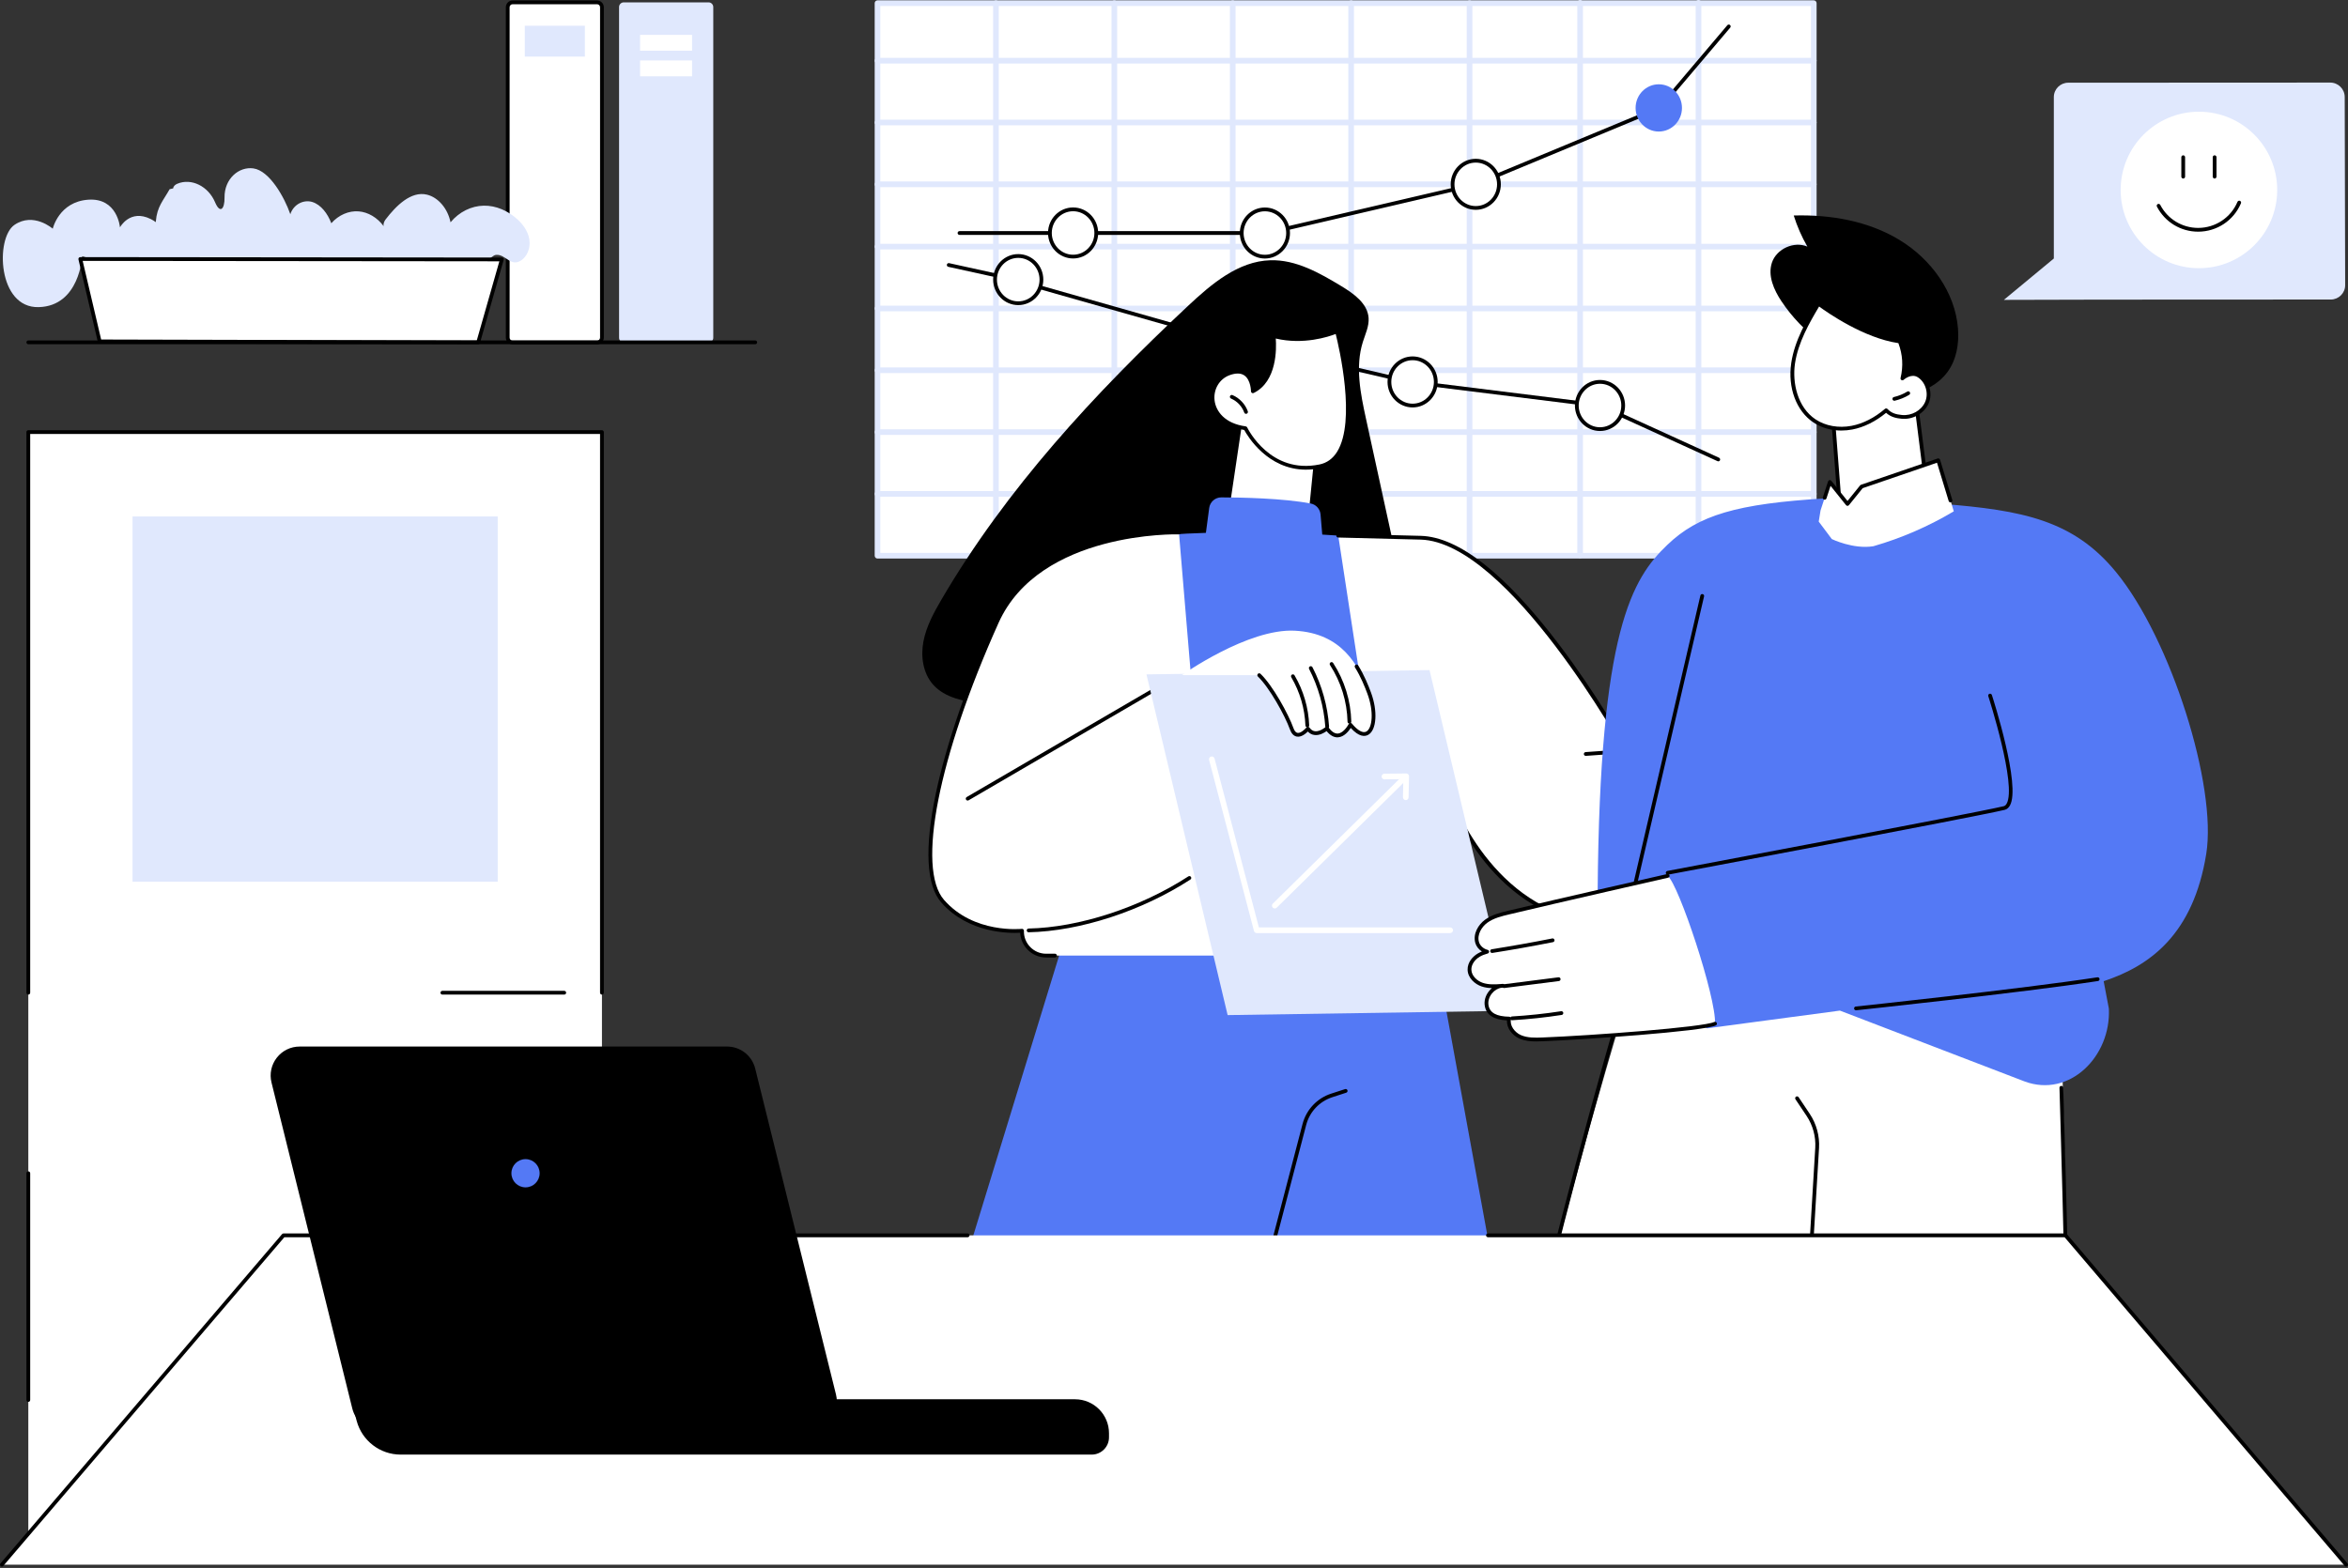 <svg width="256" height="171" viewBox="0 0 256 171" fill="none" xmlns="http://www.w3.org/2000/svg">
<rect x="0" y="0" width="256" height="171" fill="#333333" stroke="none"/>
<path d="M65.63 47.125H3.087V169.411H65.63V47.125Z" fill="white"/>
<path d="M65.628 108.473C65.515 108.473 65.422 108.38 65.422 108.267V47.33H3.292V108.267C3.292 108.38 3.2 108.473 3.087 108.473C2.974 108.473 2.881 108.38 2.881 108.267V47.125C2.881 47.012 2.974 46.919 3.087 46.919H65.63C65.743 46.919 65.835 47.012 65.835 47.125V108.267C65.835 108.38 65.743 108.473 65.63 108.473H65.628Z" fill="black"/>
<path d="M3.087 152.891C2.974 152.891 2.881 152.799 2.881 152.686V127.955C2.881 127.842 2.974 127.75 3.087 127.75C3.2 127.75 3.292 127.842 3.292 127.955V152.686C3.292 152.799 3.2 152.891 3.087 152.891Z" fill="black"/>
<path d="M61.52 108.472H48.23C48.117 108.472 48.025 108.38 48.025 108.267C48.025 108.154 48.117 108.062 48.23 108.062H61.52C61.633 108.062 61.725 108.154 61.725 108.267C61.725 108.38 61.633 108.472 61.52 108.472Z" fill="black"/>
<path d="M54.264 56.326H14.452V96.157H54.264V56.326Z" fill="#E0E8FD"/>
<path d="M197.756 0.345H95.676V60.608H197.756V0.345Z" fill="white"/>
<path d="M197.754 60.916H95.674C95.504 60.916 95.366 60.779 95.366 60.608V0.345C95.366 0.175 95.504 0.037 95.674 0.037H197.754C197.924 0.037 198.062 0.175 198.062 0.345V60.608C198.062 60.779 197.924 60.916 197.754 60.916ZM95.982 60.3H197.446V0.653H95.982V60.3Z" fill="#E0E8FD"/>
<path d="M197.754 54.175H95.674C95.504 54.175 95.366 54.037 95.366 53.866C95.366 53.696 95.504 53.558 95.674 53.558H197.754C197.924 53.558 198.062 53.696 198.062 53.866C198.062 54.037 197.924 54.175 197.754 54.175Z" fill="#E0E8FD"/>
<path d="M197.754 47.433H95.674C95.504 47.433 95.366 47.295 95.366 47.125C95.366 46.954 95.504 46.817 95.674 46.817H197.754C197.924 46.817 198.062 46.954 198.062 47.125C198.062 47.295 197.924 47.433 197.754 47.433Z" fill="#E0E8FD"/>
<path d="M197.754 40.69H95.674C95.504 40.69 95.366 40.552 95.366 40.381C95.366 40.211 95.504 40.073 95.674 40.073H197.754C197.924 40.073 198.062 40.211 198.062 40.381C198.062 40.552 197.924 40.69 197.754 40.69Z" fill="#E0E8FD"/>
<path d="M197.754 33.948H95.674C95.504 33.948 95.366 33.81 95.366 33.64C95.366 33.469 95.504 33.331 95.674 33.331H197.754C197.924 33.331 198.062 33.469 198.062 33.64C198.062 33.81 197.924 33.948 197.754 33.948Z" fill="#E0E8FD"/>
<path d="M197.754 27.206H95.674C95.504 27.206 95.366 27.069 95.366 26.898C95.366 26.728 95.504 26.59 95.674 26.59H197.754C197.924 26.59 198.062 26.728 198.062 26.898C198.062 27.069 197.924 27.206 197.754 27.206Z" fill="#E0E8FD"/>
<path d="M197.754 20.41H95.674C95.504 20.41 95.366 20.272 95.366 20.101C95.366 19.931 95.504 19.793 95.674 19.793H197.754C197.924 19.793 198.062 19.931 198.062 20.101C198.062 20.272 197.924 20.41 197.754 20.41Z" fill="#E0E8FD"/>
<path d="M197.754 13.668H95.674C95.504 13.668 95.366 13.53 95.366 13.36C95.366 13.189 95.504 13.052 95.674 13.052H197.754C197.924 13.052 198.062 13.189 198.062 13.36C198.062 13.53 197.924 13.668 197.754 13.668Z" fill="#E0E8FD"/>
<path d="M197.754 6.926H95.674C95.504 6.926 95.366 6.789 95.366 6.618C95.366 6.448 95.504 6.31 95.674 6.31H197.754C197.924 6.31 198.062 6.448 198.062 6.618C198.062 6.789 197.924 6.926 197.754 6.926Z" fill="#E0E8FD"/>
<path d="M108.586 60.916C108.415 60.916 108.278 60.779 108.278 60.608V0.345C108.278 0.175 108.415 0.037 108.586 0.037C108.756 0.037 108.894 0.175 108.894 0.345V60.608C108.894 60.779 108.756 60.916 108.586 60.916Z" fill="#E0E8FD"/>
<path d="M121.494 60.916C121.323 60.916 121.186 60.779 121.186 60.608V0.345C121.186 0.175 121.323 0.037 121.494 0.037C121.664 0.037 121.802 0.175 121.802 0.345V60.608C121.802 60.779 121.664 60.916 121.494 60.916Z" fill="#E0E8FD"/>
<path d="M134.404 60.916C134.233 60.916 134.096 60.779 134.096 60.608V0.345C134.096 0.175 134.233 0.037 134.404 0.037C134.574 0.037 134.712 0.175 134.712 0.345V60.608C134.712 60.779 134.574 60.916 134.404 60.916Z" fill="#E0E8FD"/>
<path d="M147.313 60.916C147.143 60.916 147.005 60.779 147.005 60.608V0.345C147.005 0.175 147.143 0.037 147.313 0.037C147.484 0.037 147.622 0.175 147.622 0.345V60.608C147.622 60.779 147.484 60.916 147.313 60.916Z" fill="#E0E8FD"/>
<path d="M160.223 60.916C160.053 60.916 159.915 60.779 159.915 60.608V0.345C159.915 0.175 160.053 0.037 160.223 0.037C160.394 0.037 160.531 0.175 160.531 0.345V60.608C160.531 60.779 160.394 60.916 160.223 60.916Z" fill="#E0E8FD"/>
<path d="M172.279 60.879C172.108 60.879 171.971 60.742 171.971 60.571V0.308C171.971 0.138 172.108 0 172.279 0C172.449 0 172.587 0.138 172.587 0.308V60.571C172.587 60.742 172.449 60.879 172.279 60.879Z" fill="#E0E8FD"/>
<path d="M185.187 60.879C185.016 60.879 184.879 60.742 184.879 60.571V0.308C184.879 0.138 185.016 0 185.187 0C185.357 0 185.495 0.138 185.495 0.308V60.571C185.495 60.742 185.357 60.879 185.187 60.879Z" fill="#E0E8FD"/>
<path d="M138.143 25.618H104.612C104.499 25.618 104.407 25.526 104.407 25.413C104.407 25.3 104.499 25.207 104.612 25.207H138.119L160.837 19.906L180.831 11.599L188.331 2.749C188.405 2.663 188.534 2.653 188.621 2.725C188.707 2.799 188.717 2.928 188.645 3.014L181.112 11.901C181.092 11.926 181.065 11.946 181.034 11.959L160.979 20.29C160.969 20.294 160.959 20.299 160.946 20.301L138.189 25.612C138.172 25.616 138.158 25.618 138.141 25.618H138.143Z" fill="black"/>
<path d="M137.911 27.989C139.308 27.989 140.44 26.836 140.44 25.413C140.44 23.99 139.308 22.836 137.911 22.836C136.515 22.836 135.383 23.99 135.383 25.413C135.383 26.836 136.515 27.989 137.911 27.989Z" fill="white"/>
<path d="M137.911 28.195C136.404 28.195 135.178 26.948 135.178 25.413C135.178 23.878 136.404 22.631 137.911 22.631C139.419 22.631 140.645 23.878 140.645 25.413C140.645 26.948 139.419 28.195 137.911 28.195ZM137.911 23.044C136.63 23.044 135.589 24.106 135.589 25.415C135.589 26.724 136.63 27.786 137.911 27.786C139.193 27.786 140.234 26.722 140.234 25.415C140.234 24.108 139.193 23.044 137.911 23.044Z" fill="black"/>
<path d="M160.901 22.678C162.297 22.678 163.429 21.524 163.429 20.101C163.429 18.678 162.297 17.525 160.901 17.525C159.505 17.525 158.373 18.678 158.373 20.101C158.373 21.524 159.505 22.678 160.901 22.678Z" fill="white"/>
<path d="M160.901 22.883C159.394 22.883 158.168 21.636 158.168 20.101C158.168 18.566 159.394 17.319 160.901 17.319C162.409 17.319 163.635 18.566 163.635 20.101C163.635 21.636 162.409 22.883 160.901 22.883ZM160.901 17.732C159.62 17.732 158.578 18.794 158.578 20.103C158.578 21.412 159.62 22.474 160.901 22.474C162.183 22.474 163.224 21.412 163.224 20.103C163.224 18.794 162.183 17.732 160.901 17.732Z" fill="black"/>
<path d="M180.855 14.346C182.252 14.346 183.383 13.193 183.383 11.77C183.383 10.347 182.252 9.193 180.855 9.193C179.459 9.193 178.327 10.347 178.327 11.77C178.327 13.193 179.459 14.346 180.855 14.346Z" fill="#5479F5"/>
<path d="M116.998 27.983C118.394 27.983 119.526 26.83 119.526 25.407C119.526 23.983 118.394 22.83 116.998 22.83C115.602 22.83 114.47 23.983 114.47 25.407C114.47 26.83 115.602 27.983 116.998 27.983Z" fill="white"/>
<path d="M116.998 28.189C115.491 28.189 114.265 26.942 114.265 25.407C114.265 23.872 115.491 22.625 116.998 22.625C118.506 22.625 119.732 23.872 119.732 25.407C119.732 26.942 118.506 28.189 116.998 28.189ZM116.998 23.038C115.717 23.038 114.675 24.1 114.675 25.409C114.675 26.718 115.717 27.78 116.998 27.78C118.28 27.78 119.321 26.718 119.321 25.409C119.321 24.1 118.28 23.038 116.998 23.038Z" fill="black"/>
<path d="M187.339 50.312C187.31 50.312 187.281 50.306 187.255 50.293L174.39 44.425L153.758 41.859C153.758 41.859 153.744 41.857 153.738 41.855L130.98 36.543L109.492 30.441L103.394 29.101C103.283 29.076 103.213 28.967 103.238 28.856C103.263 28.745 103.371 28.676 103.482 28.7L109.592 30.044L131.083 36.147L153.82 41.454L174.472 44.022C174.493 44.024 174.513 44.031 174.532 44.039L187.425 49.921C187.528 49.969 187.573 50.09 187.528 50.195C187.493 50.271 187.419 50.316 187.341 50.316L187.339 50.312Z" fill="black"/>
<path d="M154.015 44.232C155.411 44.232 156.543 43.078 156.543 41.655C156.543 40.232 155.411 39.079 154.015 39.079C152.619 39.079 151.487 40.232 151.487 41.655C151.487 43.078 152.619 44.232 154.015 44.232Z" fill="white"/>
<path d="M154.015 44.435C152.507 44.435 151.281 43.188 151.281 41.653C151.281 40.118 152.507 38.871 154.015 38.871C155.522 38.871 156.748 40.118 156.748 41.653C156.748 43.188 155.522 44.435 154.015 44.435ZM154.015 39.284C152.733 39.284 151.692 40.346 151.692 41.655C151.692 42.964 152.733 44.026 154.015 44.026C155.296 44.026 156.338 42.964 156.338 41.655C156.338 40.346 155.296 39.284 154.015 39.284Z" fill="black"/>
<path d="M131.025 38.92C132.421 38.92 133.553 37.767 133.553 36.344C133.553 34.921 132.421 33.767 131.025 33.767C129.629 33.767 128.497 34.921 128.497 36.344C128.497 37.767 129.629 38.92 131.025 38.92Z" fill="white"/>
<path d="M131.025 39.124C129.518 39.124 128.292 37.877 128.292 36.342C128.292 34.807 129.518 33.56 131.025 33.56C132.533 33.56 133.759 34.807 133.759 36.342C133.759 37.877 132.533 39.124 131.025 39.124ZM131.025 33.973C129.744 33.973 128.702 35.035 128.702 36.344C128.702 37.653 129.744 38.715 131.025 38.715C132.307 38.715 133.348 37.653 133.348 36.344C133.348 35.035 132.307 33.973 131.025 33.973Z" fill="black"/>
<path d="M111.018 33.073C112.414 33.073 113.546 31.919 113.546 30.496C113.546 29.073 112.414 27.919 111.018 27.919C109.621 27.919 108.489 29.073 108.489 30.496C108.489 31.919 109.621 33.073 111.018 33.073Z" fill="white"/>
<path d="M111.018 33.276C109.51 33.276 108.284 32.029 108.284 30.494C108.284 28.959 109.51 27.712 111.018 27.712C112.525 27.712 113.751 28.959 113.751 30.494C113.751 32.029 112.525 33.276 111.018 33.276ZM111.018 28.125C109.736 28.125 108.695 29.187 108.695 30.496C108.695 31.805 109.736 32.867 111.018 32.867C112.299 32.867 113.34 31.805 113.34 30.496C113.34 29.187 112.299 28.125 111.018 28.125Z" fill="black"/>
<path d="M174.446 46.802C175.842 46.802 176.974 45.649 176.974 44.226C176.974 42.803 175.842 41.649 174.446 41.649C173.049 41.649 171.917 42.803 171.917 44.226C171.917 45.649 173.049 46.802 174.446 46.802Z" fill="white"/>
<path d="M174.446 47.006C172.938 47.006 171.712 45.758 171.712 44.224C171.712 42.689 172.938 41.441 174.446 41.441C175.953 41.441 177.179 42.689 177.179 44.224C177.179 45.758 175.953 47.006 174.446 47.006ZM174.446 41.855C173.164 41.855 172.123 42.917 172.123 44.226C172.123 45.535 173.164 46.597 174.446 46.597C175.727 46.597 176.768 45.535 176.768 44.226C176.768 42.917 175.727 41.855 174.446 41.855Z" fill="black"/>
<path d="M153.532 66.758C152.002 59.747 150.472 52.734 148.944 45.721C148.338 42.941 147.737 40.007 148.591 37.291C148.862 36.43 149.281 35.577 149.217 34.675C149.106 33.093 147.603 32.029 146.248 31.207C143.863 29.765 141.296 28.304 138.511 28.384C135.001 28.482 132.073 30.977 129.51 33.379C119.317 42.931 109.715 53.307 102.659 65.367C101.815 66.811 100.995 68.309 100.681 69.953C100.367 71.597 100.632 73.431 101.747 74.679C103.035 76.119 105.111 76.481 107.023 76.758C117.99 78.346 129.058 79.939 140.111 79.143C143.742 78.882 147.626 78.235 150.22 75.681C153.425 72.525 153.645 67.411 152.514 63.014L153.534 66.756L153.532 66.758Z" fill="black"/>
<path d="M104.639 139.568H163.049L153.241 85.862L120.432 88.046L104.639 139.568Z" fill="#5479F5"/>
<path d="M137.788 139.774C137.772 139.774 137.753 139.772 137.737 139.768C137.628 139.739 137.562 139.626 137.591 139.517L142.015 122.588C142.426 121.012 143.596 119.773 145.143 119.27L146.654 118.779C146.763 118.744 146.878 118.803 146.913 118.91C146.948 119.019 146.888 119.134 146.782 119.169L145.27 119.66C143.857 120.121 142.787 121.253 142.411 122.693L137.987 139.622C137.963 139.714 137.881 139.776 137.788 139.776V139.774Z" fill="black"/>
<path d="M135.599 44.98L133.868 56.622L142.578 57.096L143.393 48.892L135.599 44.98Z" fill="white"/>
<path d="M138.864 36.654C138.864 36.654 139.452 41.281 136.599 42.681C136.599 42.681 136.599 39.769 133.989 40.728C131.368 41.69 131.36 46.11 135.792 46.706C135.792 46.706 138.353 51.986 143.896 50.86C149.439 49.734 145.773 36.147 145.773 36.147C145.773 36.147 142.469 37.616 138.864 36.654Z" fill="white"/>
<path d="M142.389 51.222C138.197 51.222 136.014 47.548 135.658 46.893C133.192 46.523 132.159 45.004 132.015 43.691C131.863 42.298 132.646 41 133.917 40.533C134.734 40.233 135.404 40.26 135.907 40.611C136.537 41.051 136.724 41.879 136.78 42.343C139.158 40.87 138.665 36.722 138.659 36.679C138.651 36.611 138.675 36.543 138.727 36.498C138.778 36.453 138.848 36.436 138.916 36.455C142.405 37.386 145.656 35.972 145.687 35.958C145.742 35.933 145.804 35.933 145.859 35.959C145.913 35.984 145.954 36.033 145.97 36.091C146.075 36.479 148.507 45.641 146.139 49.475C145.607 50.336 144.865 50.871 143.935 51.06C143.393 51.171 142.875 51.22 142.389 51.22V51.222ZM134.944 40.739C134.681 40.739 134.385 40.798 134.056 40.92C132.962 41.322 132.29 42.444 132.422 43.648C132.551 44.824 133.51 46.19 135.819 46.5C135.886 46.508 135.946 46.552 135.977 46.613C136.079 46.823 138.536 51.738 143.855 50.657C144.668 50.492 145.319 50.022 145.79 49.26C147.866 45.898 145.995 37.872 145.631 36.424C144.843 36.728 142.122 37.632 139.096 36.921C139.176 37.992 139.246 41.608 136.689 42.861C136.626 42.892 136.55 42.888 136.49 42.851C136.431 42.814 136.394 42.748 136.394 42.676C136.394 42.664 136.383 41.441 135.671 40.946C135.469 40.807 135.227 40.737 134.944 40.737V40.739Z" fill="black"/>
<path d="M135.854 45.132C135.769 45.132 135.689 45.08 135.66 44.996C135.418 44.32 134.88 43.747 134.219 43.468C134.114 43.424 134.065 43.303 134.11 43.198C134.153 43.093 134.274 43.044 134.379 43.089C135.145 43.414 135.767 44.074 136.047 44.858C136.086 44.965 136.03 45.083 135.921 45.121C135.899 45.13 135.876 45.134 135.851 45.134L135.854 45.132Z" fill="black"/>
<path d="M120.908 102.09L158.687 101.355L149.544 58.724C149.544 58.724 134.946 57.119 121.993 58.857L120.91 102.088L120.908 102.09Z" fill="#5479F5"/>
<path d="M131.397 58.724L131.838 55.399C131.927 54.737 132.492 54.242 133.159 54.244C135.295 54.251 139.885 54.335 142.904 54.912C143.489 55.023 143.927 55.512 143.978 56.106L144.218 58.925L131.397 58.726V58.724Z" fill="#5479F5"/>
<path d="M218.392 81.934C217.876 80.454 216.338 81.482 216.338 81.482C216.338 81.482 215.658 79.593 212.808 80.645C210.429 81.523 206.969 81.934 206.969 81.934C206.969 81.934 209.271 79.721 208.858 78.632C208.445 77.543 199.002 81.648 194.895 82.197C194.895 82.197 194.885 82.197 194.866 82.197C193.915 84.042 193.348 86.084 193.233 88.155C193.094 90.66 193.613 93.196 194.706 95.452C204.054 91.846 213.103 87.445 216.096 85.957C216.72 85.647 217.094 84.987 217.042 84.293C217.042 84.293 218.903 83.411 218.39 81.932L218.392 81.934Z" fill="white"/>
<path d="M194.71 95.657C194.634 95.657 194.56 95.614 194.525 95.542C193.406 93.237 192.89 90.678 193.032 88.145C193.147 86.07 193.72 83.98 194.687 82.102C194.722 82.034 194.79 81.993 194.866 81.991H194.891C196.692 81.749 199.655 80.773 202.27 79.91C206.977 78.359 208.78 77.841 209.051 78.558C209.394 79.464 208.213 80.917 207.534 81.648C208.62 81.49 210.99 81.095 212.736 80.45C213.834 80.043 214.761 80.01 215.488 80.347C216.003 80.588 216.287 80.958 216.424 81.192C216.716 81.042 217.281 80.816 217.794 80.989C218.16 81.112 218.427 81.406 218.587 81.864C219.016 83.099 217.967 84.036 217.256 84.416C217.26 85.145 216.853 85.813 216.19 86.142C212.824 87.814 204.001 92.088 194.784 95.645C194.759 95.655 194.735 95.659 194.71 95.659V95.657ZM195.002 82.388C194.092 84.188 193.552 86.185 193.441 88.166C193.307 90.568 193.782 92.992 194.813 95.191C203.95 91.654 212.668 87.432 216.007 85.772C216.56 85.497 216.886 84.921 216.839 84.307C216.833 84.223 216.88 84.142 216.956 84.106C217.026 84.073 218.644 83.284 218.197 81.999C218.08 81.665 217.905 81.461 217.663 81.379C217.137 81.2 216.457 81.644 216.451 81.65C216.4 81.685 216.332 81.693 216.272 81.675C216.213 81.654 216.165 81.609 216.143 81.549C216.118 81.482 215.486 79.875 212.877 80.837C210.505 81.712 207.028 82.133 206.993 82.137C206.905 82.147 206.821 82.1 206.784 82.02C206.747 81.94 206.763 81.845 206.827 81.784C207.679 80.964 208.932 79.402 208.667 78.702C208.359 78.334 204.913 79.47 202.397 80.298C199.674 81.196 196.86 82.123 195.002 82.386V82.388Z" fill="black"/>
<path d="M206.032 86.164C205.942 86.164 205.86 86.105 205.835 86.014C205.804 85.906 205.868 85.793 205.977 85.762L214.089 83.483C214.553 83.352 215.03 83.218 215.543 83.222C216.135 83.228 216.656 83.444 216.977 83.814C217.051 83.9 217.04 84.029 216.954 84.103C216.868 84.177 216.738 84.167 216.665 84.081C216.422 83.799 216.011 83.635 215.539 83.631C215.095 83.629 214.637 83.754 214.2 83.877L206.088 86.156C206.069 86.162 206.051 86.164 206.032 86.164Z" fill="black"/>
<path d="M207.162 84.463C207.063 84.463 206.977 84.393 206.961 84.294C206.94 84.184 207.014 84.077 207.127 84.056C210.033 83.536 212.908 82.745 215.671 81.701C215.777 81.662 215.894 81.716 215.935 81.821C215.977 81.927 215.921 82.045 215.816 82.086C213.029 83.138 210.132 83.937 207.201 84.459C207.189 84.461 207.176 84.463 207.164 84.463H207.162Z" fill="black"/>
<path d="M199.929 86.109C199.733 86.109 199.54 86.094 199.349 86.064C199.236 86.045 199.16 85.94 199.179 85.829C199.197 85.716 199.302 85.64 199.413 85.659C200.485 85.829 201.682 85.456 202.976 84.551C203.408 84.249 203.829 83.91 204.235 83.582C204.849 83.086 205.484 82.573 206.184 82.166C206.283 82.108 206.408 82.141 206.466 82.24C206.523 82.338 206.49 82.464 206.392 82.521C205.718 82.914 205.096 83.415 204.494 83.902C204.081 84.235 203.656 84.578 203.212 84.888C202.052 85.7 200.949 86.111 199.929 86.111V86.109Z" fill="black"/>
<path d="M193.235 88.157C193.35 86.084 193.917 84.042 194.868 82.199C194.244 82.213 182.644 82.468 177.362 81.934C177.362 81.934 164.696 58.923 154.902 58.644L145.907 58.416L152.916 104.221H159.281C160.455 104.221 161.332 103.14 161.092 101.99L157.829 86.362C157.829 86.362 161.825 98.7 172.854 100.545C177.543 101.33 186.248 98.717 194.708 95.452C193.613 93.196 193.094 90.66 193.235 88.156V88.157Z" fill="white"/>
<path d="M159.281 104.425H152.916C152.803 104.425 152.711 104.332 152.711 104.219C152.711 104.106 152.803 104.014 152.916 104.014H159.281C159.778 104.014 160.244 103.792 160.558 103.406C160.872 103.019 160.993 102.518 160.891 102.031L157.627 86.405C157.605 86.298 157.671 86.193 157.775 86.164C157.882 86.138 157.989 86.195 158.024 86.3C158.063 86.421 162.113 98.542 172.887 100.344C176.83 101.004 184.076 99.321 194.427 95.343C193.375 93.091 192.892 90.607 193.028 88.147C193.137 86.185 193.656 84.208 194.529 82.412C192.486 82.454 182.194 82.63 177.337 82.139C177.269 82.133 177.21 82.094 177.177 82.034C177.052 81.804 164.456 59.124 154.892 58.851L145.896 58.623C145.783 58.621 145.693 58.526 145.697 58.411C145.699 58.298 145.792 58.21 145.909 58.212L154.904 58.44C159.032 58.557 164.099 62.539 169.966 70.271C174.01 75.601 177.054 80.968 177.487 81.741C182.802 82.258 194.369 82.004 194.862 81.993C194.93 81.993 195.002 82.028 195.041 82.09C195.08 82.151 195.082 82.228 195.049 82.293C194.108 84.12 193.552 86.152 193.439 88.17C193.301 90.633 193.804 93.122 194.893 95.365C194.917 95.417 194.919 95.476 194.899 95.53C194.878 95.583 194.835 95.624 194.782 95.647C184.25 99.709 176.863 101.427 172.819 100.751C167.052 99.787 163.23 95.941 161.039 92.885C159.878 91.266 159.038 89.69 158.484 88.501L161.291 101.951C161.419 102.559 161.267 103.186 160.874 103.669C160.482 104.151 159.901 104.429 159.279 104.429L159.281 104.425Z" fill="black"/>
<path d="M172.891 82.435C172.784 82.435 172.694 82.353 172.686 82.244C172.677 82.131 172.764 82.032 172.877 82.024L176.744 81.749C176.859 81.739 176.955 81.827 176.963 81.94C176.972 82.053 176.885 82.152 176.772 82.16L172.905 82.435C172.905 82.435 172.895 82.435 172.891 82.435Z" fill="black"/>
<path d="M128.538 58.072L132.407 104.219H114.061C112.576 104.219 111.387 102.99 111.432 101.507C111.432 101.507 106.119 102.121 102.772 98.283C99.424 94.445 102.681 81.213 108.682 67.851C113.297 57.577 128.534 58.072 128.534 58.072H128.538Z" fill="white"/>
<path d="M115.026 104.425H114.061C113.287 104.425 112.564 104.118 112.026 103.562C111.541 103.06 111.262 102.417 111.229 101.727C110.163 101.791 105.602 101.838 102.618 98.417C100.993 96.555 100.788 92.468 102.02 86.594C103.141 81.249 105.442 74.564 108.496 67.764C110.41 63.505 114.486 60.444 120.288 58.909C124.652 57.754 128.505 57.865 128.542 57.865C128.655 57.869 128.746 57.963 128.741 58.077C128.737 58.19 128.647 58.284 128.53 58.276C128.38 58.272 113.375 57.904 108.871 67.933C102.303 82.552 99.915 94.694 102.928 98.145C106.169 101.858 111.358 101.306 111.41 101.301C111.469 101.293 111.529 101.314 111.572 101.355C111.615 101.396 111.64 101.454 111.638 101.513C111.617 102.175 111.86 102.801 112.32 103.276C112.78 103.751 113.398 104.014 114.059 104.014H115.024C115.137 104.014 115.23 104.106 115.23 104.219C115.23 104.332 115.137 104.425 115.024 104.425H115.026Z" fill="black"/>
<path d="M112.149 101.677C112.038 101.677 111.946 101.589 111.944 101.476C111.942 101.363 112.032 101.269 112.145 101.267C117.657 101.154 124.332 98.975 129.567 95.579C129.661 95.517 129.789 95.544 129.85 95.639C129.912 95.733 129.885 95.861 129.789 95.922C124.496 99.358 117.737 101.56 112.153 101.675H112.149V101.677Z" fill="black"/>
<path d="M105.503 87.311C105.433 87.311 105.364 87.274 105.325 87.208C105.267 87.11 105.3 86.984 105.398 86.927L126.38 74.687C126.478 74.631 126.603 74.662 126.661 74.761C126.718 74.859 126.686 74.985 126.587 75.042L105.606 87.282C105.573 87.301 105.538 87.311 105.503 87.311Z" fill="black"/>
<path d="M164.709 110.237L133.847 110.708L124.997 73.55L155.859 73.08L164.709 110.237Z" fill="#E0E8FD"/>
<path d="M158.112 101.762H137.018C136.878 101.762 136.755 101.667 136.72 101.532L131.828 82.885C131.785 82.721 131.884 82.552 132.048 82.509C132.212 82.466 132.381 82.564 132.424 82.729L137.256 101.145H158.112C158.283 101.145 158.42 101.283 158.42 101.454C158.42 101.624 158.283 101.762 158.112 101.762Z" fill="white"/>
<path d="M138.99 99.078C138.91 99.078 138.829 99.047 138.77 98.986C138.651 98.865 138.653 98.669 138.774 98.55L152.848 84.679C152.97 84.56 153.165 84.562 153.284 84.683C153.403 84.804 153.401 84.999 153.28 85.118L139.205 98.99C139.146 99.049 139.068 99.078 138.99 99.078Z" fill="white"/>
<path d="M153.269 87.262H153.263C153.093 87.257 152.959 87.116 152.961 86.947L153.004 84.977L150.947 84.997H150.942C150.774 84.997 150.636 84.862 150.634 84.693C150.634 84.523 150.77 84.383 150.938 84.381L153.315 84.356H153.319C153.401 84.356 153.481 84.389 153.538 84.449C153.598 84.508 153.629 84.588 153.627 84.673L153.575 86.962C153.571 87.13 153.434 87.264 153.267 87.264L153.269 87.262Z" fill="white"/>
<path d="M137.293 73.637L128.865 73.629C128.865 73.629 136.075 68.51 141.183 68.786C146.291 69.061 148.141 72.525 149.283 75.595C150.425 78.665 149.414 81.687 147.242 79.043C147.242 79.043 146.075 81.377 144.672 79.445C144.672 79.445 143.381 80.596 142.6 79.468C142.6 79.468 141.366 80.978 140.826 79.468C140.286 77.958 138.577 74.865 137.291 73.635L137.293 73.637Z" fill="white"/>
<path d="M145.82 80.417C145.408 80.417 145.011 80.189 144.637 79.735C144.377 79.922 143.859 80.226 143.323 80.16C143.044 80.128 142.797 80 142.592 79.782C142.345 80.029 141.871 80.417 141.392 80.333C141.056 80.275 140.801 80.006 140.633 79.536C140.103 78.054 138.408 74.987 137.149 73.783C137.067 73.705 137.065 73.575 137.143 73.493C137.221 73.411 137.353 73.409 137.433 73.487C138.778 74.775 140.483 77.898 141.019 79.398C141.134 79.719 141.282 79.897 141.462 79.928C141.816 79.994 142.3 79.511 142.442 79.337C142.483 79.287 142.545 79.256 142.608 79.26C142.672 79.263 142.732 79.295 142.768 79.349C142.935 79.589 143.132 79.721 143.368 79.749C143.927 79.813 144.529 79.293 144.535 79.289C144.578 79.25 144.635 79.234 144.693 79.238C144.75 79.244 144.804 79.275 144.837 79.322C145.184 79.801 145.533 80.029 145.874 80C146.545 79.945 147.051 78.959 147.055 78.948C147.085 78.887 147.147 78.843 147.215 78.837C147.285 78.829 147.352 78.858 147.396 78.911C148.028 79.68 148.605 79.996 148.979 79.78C149.618 79.413 149.819 77.633 149.088 75.665C148.811 74.921 148.369 73.811 147.732 72.788C147.673 72.692 147.702 72.564 147.798 72.505C147.895 72.445 148.02 72.474 148.082 72.57C148.739 73.624 149.191 74.759 149.474 75.519C150.226 77.539 150.096 79.61 149.186 80.134C148.807 80.352 148.174 80.386 147.272 79.39C147.04 79.749 146.556 80.356 145.911 80.409C145.88 80.411 145.849 80.413 145.818 80.413L145.82 80.417Z" fill="black"/>
<path d="M142.534 79.324C142.426 79.324 142.333 79.238 142.329 79.127C142.259 77.276 141.725 75.453 140.785 73.857C140.727 73.758 140.76 73.633 140.856 73.575C140.953 73.518 141.08 73.55 141.138 73.647C142.113 75.301 142.666 77.191 142.74 79.111C142.744 79.224 142.656 79.32 142.543 79.324C142.541 79.324 142.536 79.324 142.534 79.324Z" fill="black"/>
<path d="M144.701 79.445C144.594 79.445 144.504 79.363 144.496 79.254C144.344 77.074 143.732 74.896 142.729 72.955C142.678 72.854 142.717 72.731 142.818 72.677C142.918 72.626 143.042 72.665 143.095 72.766C144.124 74.757 144.75 76.99 144.906 79.226C144.915 79.339 144.828 79.437 144.715 79.445C144.711 79.445 144.705 79.445 144.701 79.445Z" fill="black"/>
<path d="M147.127 78.915C147.016 78.915 146.923 78.827 146.921 78.714C146.868 76.513 146.206 74.372 145.007 72.527C144.945 72.433 144.972 72.305 145.067 72.244C145.161 72.182 145.288 72.209 145.35 72.303C146.591 74.214 147.274 76.427 147.33 78.704C147.332 78.817 147.244 78.911 147.129 78.913H147.125L147.127 78.915Z" fill="black"/>
<mask id="mask0_49_2055" style="mask-type:luminance" maskUnits="userSpaceOnUse" x="155" y="22" width="87" height="115">
<path d="M241.975 22.816H155.003V136.441H241.975V22.816Z" fill="white"/>
</mask>
<g mask="url(#mask0_49_2055)">
<path d="M142.547 228.657H180.252C182.562 228.657 184.525 226.966 184.868 224.681L204.063 114.172L181.395 96.395C181.395 96.395 162.916 149.93 153.783 215.57C153.783 215.57 144.356 221.907 141.372 226.485C140.762 227.42 141.432 228.657 142.547 228.657Z" fill="white"/>
<path d="M142.547 228.862C141.947 228.862 141.417 228.548 141.132 228.02C140.846 227.492 140.871 226.875 141.199 226.372C144.064 221.977 152.627 216.105 153.592 215.449C160.552 165.487 173.339 120.336 178.516 103.237C178.549 103.128 178.664 103.067 178.773 103.099C178.882 103.132 178.943 103.247 178.91 103.356C173.733 120.456 160.942 165.624 153.986 215.595C153.978 215.653 153.945 215.704 153.898 215.737C153.803 215.801 144.471 222.102 141.544 226.594C141.3 226.97 141.282 227.428 141.493 227.823C141.707 228.215 142.099 228.449 142.547 228.449H180.252C182.478 228.449 184.334 226.851 184.665 224.648L196.113 154.326C196.131 154.215 196.236 154.139 196.349 154.155C196.46 154.173 196.536 154.278 196.519 154.391L185.072 224.71C184.71 227.114 182.683 228.858 180.252 228.858H142.547V228.862Z" fill="black"/>
<path d="M181.395 96.393L224.791 114.17C224.791 114.17 226.798 186.061 226.212 223.935C226.171 226.631 223.976 228.792 221.283 228.792H184.094C182.726 228.792 182.081 227.101 183.1 226.189L192.586 217.705L197.078 142.599L183.527 107.396L181.395 96.391V96.393Z" fill="white"/>
<path d="M221.283 229H184.094C183.373 229 182.767 228.581 182.511 227.909C182.254 227.235 182.429 226.52 182.965 226.039L192.387 217.611L197.916 125.181C197.99 123.959 197.653 122.724 196.973 121.705L195.759 119.891C195.696 119.796 195.722 119.669 195.815 119.605C195.909 119.541 196.037 119.566 196.1 119.66L197.314 121.475C198.045 122.568 198.405 123.891 198.327 125.204L192.794 217.718C192.79 217.771 192.767 217.822 192.726 217.859L183.24 226.343C182.753 226.779 182.743 227.36 182.895 227.761C183.047 228.162 183.443 228.589 184.096 228.589H221.285C223.851 228.589 225.97 226.501 226.009 223.933C226.588 186.494 224.563 119.311 224.543 118.637C224.539 118.524 224.629 118.43 224.742 118.426H224.748C224.859 118.426 224.949 118.514 224.953 118.625C224.974 119.299 226.999 186.492 226.42 223.939C226.377 226.73 224.072 229 221.285 229H221.283Z" fill="black"/>
<path d="M194.233 32.863C193.402 31.612 192.716 30.067 193.192 28.641C193.695 27.137 195.591 26.278 197.053 26.892C196.437 25.82 195.938 24.681 195.568 23.502C199.569 23.387 203.683 24.093 207.104 26.171C210.526 28.248 213.159 31.832 213.477 35.824C213.609 37.484 213.317 39.237 212.329 40.576C211.29 41.984 209.608 42.781 207.911 43.204C205.704 43.757 203.268 43.741 201.255 42.676C199.898 41.957 198.789 40.704 198.31 39.237C198.189 38.865 198.107 38.477 198.076 38.086C198.053 37.805 198.197 37.283 198.088 37.036C197.959 36.74 197.411 36.447 197.168 36.233C196.823 35.927 196.491 35.606 196.17 35.273C195.455 34.529 194.809 33.724 194.238 32.865L194.233 32.863Z" fill="black"/>
<path d="M197.926 33.05C197.873 33.05 197.821 33.029 197.78 32.988C196.899 32.099 196.248 30.993 195.895 29.791C195.862 29.682 195.926 29.567 196.035 29.537C196.146 29.504 196.258 29.567 196.289 29.676C196.622 30.812 197.24 31.858 198.072 32.699C198.152 32.779 198.152 32.91 198.072 32.988C198.031 33.028 197.98 33.048 197.928 33.048L197.926 33.05Z" fill="black"/>
<path d="M198.294 54.637L200.532 54.392L199.943 46.749C199.943 46.749 201.802 37.433 208.963 44.39L210.275 54.768L212.38 55.033C212.38 55.033 211.526 59.874 205.517 59.86C200.411 59.85 198.205 58.126 198.296 54.637H198.294Z" fill="white"/>
<path d="M212.193 55.132C212.193 55.132 212.183 55.132 212.177 55.132L210.259 54.974C210.162 54.966 210.084 54.892 210.072 54.795L208.77 44.489C206.677 42.471 204.86 41.684 203.373 42.144C201.058 42.863 200.226 46.418 200.152 46.763L200.74 54.378C200.748 54.491 200.664 54.59 200.551 54.598C200.434 54.608 200.339 54.522 200.331 54.409L199.742 46.765C199.742 46.747 199.742 46.728 199.746 46.71C199.779 46.541 200.598 42.578 203.251 41.752C204.907 41.236 206.878 42.074 209.109 44.242C209.142 44.275 209.164 44.318 209.17 44.363L210.462 54.575L212.214 54.719C212.327 54.729 212.411 54.828 212.401 54.941C212.393 55.048 212.302 55.13 212.196 55.13L212.193 55.132Z" fill="black"/>
<path d="M205.646 44.748C204.574 45.668 203.297 46.379 201.908 46.644C200.52 46.907 199.017 46.693 197.84 45.91C195.87 44.602 195.156 41.949 195.503 39.609C195.85 37.268 197.066 35.16 198.275 33.128C198.275 33.128 202.888 36.666 207.127 37.237C207.667 38.614 207.729 39.956 207.416 41.271C207.416 41.271 208.357 40.416 209.222 40.979C210.156 41.589 210.532 42.904 210.082 43.926C209.632 44.947 208.464 45.574 207.355 45.465C206.728 45.403 206.153 45.282 205.648 44.748H205.646Z" fill="white"/>
<path d="M200.773 46.956C199.659 46.956 198.589 46.654 197.727 46.081C195.85 44.836 194.897 42.282 195.299 39.578C195.667 37.108 197.016 34.844 198.099 33.021C198.129 32.97 198.179 32.935 198.236 32.925C198.294 32.914 198.353 32.929 198.4 32.964C198.446 32.999 203.021 36.475 207.154 37.032C207.228 37.042 207.291 37.092 207.318 37.161C207.786 38.355 207.92 39.582 207.716 40.817C208.115 40.603 208.731 40.414 209.335 40.806C210.339 41.464 210.76 42.9 210.271 44.008C209.793 45.091 208.56 45.787 207.334 45.668C206.794 45.615 206.182 45.514 205.638 45.023C204.486 45.974 203.214 46.603 201.947 46.843C201.555 46.917 201.161 46.954 200.773 46.954V46.956ZM198.335 33.428C197.291 35.183 196.047 37.336 195.706 39.639C195.396 41.727 195.969 44.423 197.953 45.74C199.029 46.455 200.456 46.71 201.869 46.443C203.118 46.206 204.377 45.567 205.513 44.593C205.595 44.521 205.72 44.528 205.796 44.608C206.229 45.066 206.72 45.197 207.373 45.261C208.427 45.364 209.485 44.77 209.893 43.843C210.304 42.91 209.953 41.702 209.109 41.152C208.39 40.683 207.587 41.392 207.554 41.423C207.488 41.483 207.39 41.493 207.312 41.448C207.234 41.402 207.197 41.312 207.217 41.224C207.525 39.923 207.447 38.678 206.979 37.422C203.2 36.866 199.24 34.092 198.337 33.428H198.335Z" fill="black"/>
<path d="M206.535 43.706C206.441 43.706 206.357 43.642 206.336 43.548C206.312 43.437 206.379 43.326 206.49 43.301C207.006 43.182 207.497 42.983 207.948 42.707C208.045 42.648 208.172 42.678 208.23 42.777C208.289 42.874 208.259 43.001 208.16 43.059C207.669 43.356 207.139 43.572 206.581 43.702C206.564 43.706 206.55 43.708 206.533 43.708L206.535 43.706Z" fill="black"/>
<path d="M174.191 97.155C174.409 68.689 177.957 63.09 181.792 59.418C185.158 56.194 189.321 54.926 199.113 54.349C199.353 55.12 198.201 55.839 198.713 56.468C199.698 57.682 201.276 58.352 202.787 58.592C204.239 58.822 205.767 58.744 207.186 58.35C208.462 57.994 209.704 57.349 210.647 56.408C211.08 55.977 211.434 55.483 211.703 54.949C220.515 55.65 226.065 56.718 230.72 62.406C236.719 69.733 241.739 85.749 240.543 93.136C239.135 101.848 234.462 105.331 229.359 107.007L229.928 110.003C230.174 115.218 225.635 119.757 220.743 117.945L200.602 110.217L186.138 112.15C184.156 111.415 174.191 97.157 174.191 97.157V97.155Z" fill="#5479F5"/>
<path d="M178.317 96.491C178.3 96.491 178.286 96.491 178.27 96.485C178.159 96.46 178.091 96.35 178.116 96.239L185.392 64.947C185.417 64.836 185.53 64.766 185.639 64.793C185.749 64.818 185.817 64.929 185.793 65.04L178.516 96.331C178.493 96.425 178.409 96.489 178.317 96.489V96.491Z" fill="black"/>
<path d="M202.354 110.182C202.251 110.182 202.161 110.104 202.151 109.999C202.138 109.886 202.22 109.785 202.333 109.773C202.512 109.754 220.236 107.874 228.677 106.586C228.788 106.57 228.895 106.646 228.911 106.759C228.927 106.872 228.851 106.976 228.738 106.993C220.289 108.283 202.553 110.163 202.377 110.182C202.368 110.182 202.362 110.182 202.354 110.182Z" fill="black"/>
<path d="M181.825 95.396C181.728 95.396 181.642 95.328 181.623 95.228C181.603 95.117 181.675 95.008 181.788 94.987C182.118 94.926 214.906 88.761 218.451 87.929C218.587 87.899 218.694 87.806 218.782 87.652C219.911 85.647 216.814 76.02 216.782 75.924C216.747 75.815 216.806 75.7 216.913 75.665C217.022 75.63 217.137 75.689 217.172 75.796C217.303 76.199 220.355 85.694 219.139 87.853C218.993 88.11 218.794 88.27 218.544 88.33C214.991 89.164 182.192 95.331 181.862 95.392C181.849 95.394 181.837 95.396 181.823 95.396H181.825Z" fill="black"/>
<path d="M164.544 111.092C163.318 111.067 162.296 110.757 162.092 109.709C161.889 108.661 162.786 107.544 163.852 107.511C163.097 107.572 162.318 107.63 161.599 107.388C160.883 107.145 160.236 106.52 160.215 105.764C160.197 105.099 160.663 104.494 161.238 104.16C161.521 103.993 161.829 103.88 162.146 103.796C161.651 103.677 161.187 103.29 161.047 102.789C160.809 101.932 161.31 101.006 162.027 100.477C162.743 99.949 163.635 99.732 164.499 99.526C170.285 98.141 181.823 95.526 181.823 95.526C183.022 96.424 187.136 108.805 186.986 111.649C185.747 112.257 173.094 113.169 168.153 113.361C167.325 113.393 166.461 113.414 165.707 113.069C164.953 112.726 164.349 111.9 164.54 111.092H164.544Z" fill="white"/>
<path d="M167.479 113.58C166.873 113.58 166.216 113.523 165.627 113.254C164.906 112.925 164.245 112.146 164.308 111.287C162.871 111.211 162.078 110.706 161.893 109.746C161.784 109.187 161.946 108.587 162.339 108.098C162.437 107.975 162.548 107.862 162.665 107.766C162.287 107.755 161.903 107.706 161.536 107.581C160.819 107.34 160.036 106.668 160.012 105.768C159.989 104.949 160.577 104.307 161.135 103.981C161.269 103.903 161.412 103.833 161.571 103.769C161.221 103.549 160.957 103.214 160.852 102.84C160.572 101.836 161.18 100.845 161.907 100.309C162.667 99.748 163.618 99.522 164.454 99.323C170.174 97.954 181.664 95.347 181.78 95.322C181.89 95.298 181.999 95.367 182.026 95.476C182.051 95.587 181.981 95.696 181.872 95.723C181.757 95.75 170.268 98.355 164.551 99.723C163.752 99.912 162.846 100.128 162.152 100.64C161.558 101.077 161.022 101.918 161.248 102.729C161.361 103.136 161.743 103.484 162.195 103.592C162.287 103.615 162.351 103.695 162.353 103.79C162.353 103.884 162.291 103.966 162.201 103.991C161.862 104.084 161.583 104.194 161.343 104.334C160.768 104.669 160.406 105.228 160.423 105.756C160.443 106.461 161.082 106.993 161.667 107.19C162.302 107.404 163.021 107.367 163.674 107.316C163.731 107.307 163.791 107.303 163.848 107.301C163.957 107.301 164.054 107.383 164.06 107.496C164.066 107.607 163.982 107.704 163.871 107.712C163.819 107.716 163.768 107.72 163.717 107.724C163.32 107.778 162.94 108.002 162.659 108.353C162.343 108.748 162.211 109.226 162.296 109.666C162.452 110.47 163.166 110.856 164.549 110.883C164.61 110.883 164.67 110.913 164.707 110.963C164.744 111.012 164.758 111.076 164.744 111.135C164.573 111.848 165.146 112.58 165.795 112.878C166.53 113.213 167.426 113.178 168.147 113.151C173.616 112.939 185.747 112.023 186.895 111.46C186.998 111.409 187.121 111.452 187.171 111.554C187.22 111.657 187.179 111.78 187.076 111.83C185.729 112.489 172.453 113.395 168.161 113.562C167.945 113.57 167.713 113.578 167.475 113.578L167.479 113.58Z" fill="black"/>
<path d="M162.68 103.931C162.581 103.931 162.493 103.86 162.476 103.759C162.458 103.646 162.536 103.541 162.647 103.525C164.84 103.177 167.058 102.783 169.241 102.349C169.352 102.325 169.461 102.399 169.482 102.512C169.504 102.623 169.432 102.732 169.319 102.752C167.13 103.186 164.906 103.582 162.708 103.929C162.698 103.929 162.686 103.931 162.676 103.931H162.68Z" fill="black"/>
<path d="M163.973 107.755C163.871 107.755 163.782 107.679 163.77 107.576C163.756 107.463 163.836 107.361 163.949 107.346L169.915 106.586C170.028 106.574 170.131 106.652 170.145 106.765C170.159 106.878 170.079 106.981 169.966 106.995L164 107.755C164 107.755 163.982 107.755 163.973 107.755Z" fill="black"/>
<path d="M164.859 111.267C164.75 111.267 164.659 111.182 164.653 111.074C164.647 110.961 164.733 110.864 164.846 110.856C166.633 110.749 168.438 110.558 170.209 110.285C170.322 110.268 170.426 110.344 170.443 110.457C170.459 110.57 170.383 110.675 170.27 110.691C168.488 110.967 166.67 111.16 164.871 111.267C164.867 111.267 164.863 111.267 164.859 111.267Z" fill="black"/>
<path d="M211.327 50.201L202.966 53.067L201.432 54.964L199.507 52.564L198.493 55.666L198.294 56.887C198.77 57.522 199.247 58.157 199.721 58.791C199.721 58.791 202.058 59.93 204.252 59.572C207.322 58.687 210.275 57.403 213.019 55.765L211.325 50.201H211.327Z" fill="white"/>
<path d="M201.432 55.169C201.37 55.169 201.311 55.14 201.272 55.093L199.585 52.989L199.138 54.357C199.103 54.466 198.986 54.524 198.879 54.489C198.77 54.454 198.713 54.337 198.748 54.23L199.312 52.5C199.335 52.428 199.397 52.375 199.47 52.362C199.544 52.348 199.62 52.377 199.668 52.436L201.432 54.637L202.806 52.938C202.83 52.907 202.863 52.884 202.898 52.872L211.259 50.005C211.312 49.987 211.37 49.991 211.419 50.018C211.469 50.042 211.505 50.088 211.522 50.141L212.857 54.526C212.89 54.635 212.828 54.75 212.719 54.783C212.61 54.816 212.495 54.754 212.463 54.645L211.189 50.464L203.085 53.242L201.588 55.093C201.549 55.142 201.489 55.169 201.428 55.169H201.432Z" fill="black"/>
</g>
<path d="M255.795 170.644H0.205L30.909 134.728H225.194L255.795 170.644Z" fill="white"/>
<path d="M0.205 170.85C0.158 170.85 0.111 170.833 0.072 170.8C-0.014 170.726 -0.025 170.597 0.049 170.511L30.753 134.594C30.792 134.549 30.849 134.522 30.909 134.522H105.503C105.616 134.522 105.709 134.615 105.709 134.728C105.709 134.841 105.616 134.933 105.503 134.933H31.003L0.361 170.778C0.32 170.825 0.263 170.85 0.205 170.85Z" fill="black"/>
<path d="M255.795 170.85C255.737 170.85 255.68 170.825 255.639 170.778L225.099 134.933H162.23C162.117 134.933 162.024 134.841 162.024 134.728C162.024 134.615 162.117 134.522 162.23 134.522H225.194C225.253 134.522 225.311 134.549 225.35 134.594L255.951 170.511C256.025 170.597 256.014 170.726 255.928 170.8C255.889 170.833 255.842 170.85 255.795 170.85Z" fill="black"/>
<path d="M43.683 158.64H119.029C120.068 158.64 120.913 157.796 120.913 156.756V156.312C120.913 154.266 119.253 152.606 117.208 152.606H38.253L38.888 154.962C39.471 157.132 41.438 158.64 43.683 158.64Z" fill="black"/>
<path d="M41.482 155.91H88.075C90.065 155.91 91.527 154.04 91.047 152.108L82.24 116.566C81.901 115.2 80.675 114.24 79.269 114.24H32.675C30.685 114.24 29.223 116.11 29.703 118.041L38.51 153.584C38.849 154.95 40.075 155.91 41.482 155.91Z" fill="black"/>
<path d="M88.075 156.012H41.482C40.023 156.012 38.76 155.024 38.409 153.608L29.603 118.066C29.367 117.115 29.578 116.124 30.182 115.352C30.786 114.579 31.695 114.137 32.675 114.137H79.269C80.727 114.137 81.99 115.126 82.341 116.543L91.147 152.086C91.384 153.037 91.172 154.028 90.568 154.8C89.965 155.573 89.055 156.017 88.075 156.017V156.012ZM32.675 114.343C31.759 114.343 30.909 114.758 30.344 115.479C29.779 116.202 29.582 117.127 29.802 118.017L38.608 153.559C38.937 154.882 40.118 155.807 41.482 155.807H88.075C88.991 155.807 89.841 155.392 90.406 154.671C90.971 153.947 91.168 153.023 90.948 152.133L82.142 116.591C81.813 115.267 80.632 114.341 79.269 114.341H32.675V114.343Z" fill="black"/>
<path d="M55.759 127.955C55.759 128.806 56.447 129.494 57.298 129.494C58.148 129.494 58.836 128.806 58.836 127.955C58.836 127.105 58.148 126.416 57.298 126.416C56.447 126.416 55.759 127.105 55.759 127.955Z" fill="#5479F5"/>
<path d="M77.256 0.257H68.008C67.725 0.257 67.496 0.486 67.496 0.768V36.839C67.496 37.121 67.725 37.351 68.008 37.351H77.256C77.538 37.351 77.767 37.121 77.767 36.839V0.768C77.767 0.486 77.538 0.257 77.256 0.257Z" fill="#E0E8FD"/>
<path d="M75.455 3.801H69.788V5.529H75.455V3.801Z" fill="white"/>
<path d="M75.455 6.592H69.788V8.32H75.455V6.592Z" fill="white"/>
<path d="M65.096 0.257H55.889C55.595 0.257 55.357 0.495 55.357 0.789V36.818C55.357 37.112 55.595 37.351 55.889 37.351H65.096C65.389 37.351 65.628 37.112 65.628 36.818V0.789C65.628 0.495 65.389 0.257 65.096 0.257Z" fill="white"/>
<path d="M65.098 37.556H55.889C55.482 37.556 55.151 37.225 55.151 36.819V0.789C55.151 0.382 55.482 0.051 55.889 0.051H65.098C65.504 0.051 65.835 0.382 65.835 0.789V36.821C65.835 37.227 65.504 37.558 65.098 37.558V37.556ZM55.889 0.462C55.708 0.462 55.562 0.608 55.562 0.789V36.821C55.562 37.001 55.708 37.147 55.889 37.147H65.098C65.278 37.147 65.424 37.001 65.424 36.821V0.789C65.424 0.608 65.278 0.462 65.098 0.462H55.889Z" fill="black"/>
<path d="M63.769 2.807H57.218V6.172H63.769V2.807Z" fill="#E0E8FD"/>
<path d="M56.464 23.966C55.4 22.978 54.071 22.405 52.738 22.431C51.403 22.456 50.072 23.097 49.12 24.244C48.824 22.754 47.781 21.527 46.552 21.229C44.798 20.804 43.162 22.47 42.038 23.937C41.884 24.139 41.753 24.47 41.839 24.679C41.143 23.732 40.139 23.132 39.101 23.052C38.021 22.968 36.918 23.448 36.123 24.348C35.717 23.278 34.994 22.329 34.063 22.033C33.131 21.737 32.008 22.263 31.654 23.362C31.014 21.521 29.391 18.608 27.621 18.365C26.046 18.147 24.448 19.497 24.481 21.548C24.501 22.799 23.994 23.356 23.448 22.057C22.708 20.303 20.854 19.394 19.332 20.04C19.129 20.126 18.903 20.282 18.882 20.543C18.753 20.574 18.623 20.607 18.494 20.637C17.788 21.899 17.124 22.524 16.991 24.145C16.989 24.172 16.987 24.2 16.985 24.227C16.824 24.106 16.644 23.993 16.436 23.89C14.163 22.76 13.08 24.794 13.08 24.794C13.08 24.794 12.811 21.554 9.618 21.78C6.424 22.006 5.751 24.944 5.751 24.944C5.751 24.944 3.662 23.097 1.573 24.529C-0.515 25.961 -0.269 33.611 4.214 33.496C8.698 33.381 8.958 27.946 8.958 27.946L14.239 29.426C14.366 29.989 17.553 28.556 17.74 29.076C19.944 35.16 27.153 35.584 31.757 35.456C34.99 35.366 38.22 34.858 41.387 34.071C43.268 33.605 45.185 33.315 47.027 32.633C48.598 32.049 50.381 30.93 51.35 29.368C51.465 29.183 51.545 28.957 51.695 28.813C52.089 28.431 52.732 28.556 53.188 28.339C53.484 28.197 53.755 27.831 54.079 27.798C55.141 27.689 55.7 29.226 56.901 28.343C57.41 27.969 57.741 27.256 57.745 26.528C57.749 25.489 57.139 24.591 56.464 23.964V23.966Z" fill="#E0E8FD"/>
<path d="M8.753 28.246L10.862 37.233L52.136 37.336L54.716 28.291L8.753 28.246Z" fill="white"/>
<path d="M52.136 37.542L10.864 37.439C10.77 37.439 10.688 37.373 10.665 37.281L8.554 28.293C8.54 28.232 8.554 28.168 8.593 28.119C8.632 28.069 8.691 28.041 8.753 28.041L54.716 28.088C54.78 28.088 54.841 28.119 54.88 28.17C54.919 28.221 54.932 28.287 54.913 28.351L52.334 37.394C52.309 37.482 52.227 37.544 52.136 37.544V37.542ZM11.027 37.028L51.983 37.131L54.445 28.499L9.014 28.454L11.029 37.03L11.027 37.028Z" fill="black"/>
<path d="M82.343 37.542H3.087C2.974 37.542 2.881 37.449 2.881 37.336C2.881 37.223 2.974 37.131 3.087 37.131H82.343C82.456 37.131 82.549 37.223 82.549 37.336C82.549 37.449 82.456 37.542 82.343 37.542Z" fill="black"/>
<path d="M254.121 32.666L229.049 32.678L218.48 32.705L223.927 28.193V10.594C223.925 9.725 224.629 9.022 225.498 9.02L254.061 9.006C254.932 9.006 255.639 9.709 255.641 10.578L255.692 31.094C255.694 31.963 254.99 32.666 254.121 32.668V32.666Z" fill="#E0E8FD"/>
<path d="M239.747 29.249C244.459 29.249 248.28 25.428 248.28 20.716C248.28 16.003 244.459 12.182 239.747 12.182C235.034 12.182 231.213 16.003 231.213 20.716C231.213 25.428 235.034 29.249 239.747 29.249Z" fill="white"/>
<path d="M239.664 25.267C237.767 25.267 236.044 24.221 235.167 22.536C235.115 22.436 235.154 22.312 235.253 22.259C235.354 22.205 235.477 22.247 235.53 22.345C236.335 23.894 237.919 24.856 239.662 24.856C241.537 24.856 243.222 23.74 243.951 22.012C243.994 21.907 244.115 21.86 244.22 21.903C244.324 21.947 244.374 22.068 244.329 22.172C243.534 24.053 241.702 25.267 239.66 25.267H239.664Z" fill="black"/>
<path d="M238.034 19.471C237.921 19.471 237.828 19.378 237.828 19.265V17.145C237.828 17.032 237.921 16.939 238.034 16.939C238.147 16.939 238.239 17.032 238.239 17.145V19.265C238.239 19.378 238.147 19.471 238.034 19.471Z" fill="black"/>
<path d="M241.457 19.471C241.344 19.471 241.252 19.378 241.252 19.265V17.145C241.252 17.032 241.344 16.939 241.457 16.939C241.57 16.939 241.663 17.032 241.663 17.145V19.265C241.663 19.378 241.57 19.471 241.457 19.471Z" fill="black"/>
</svg>
